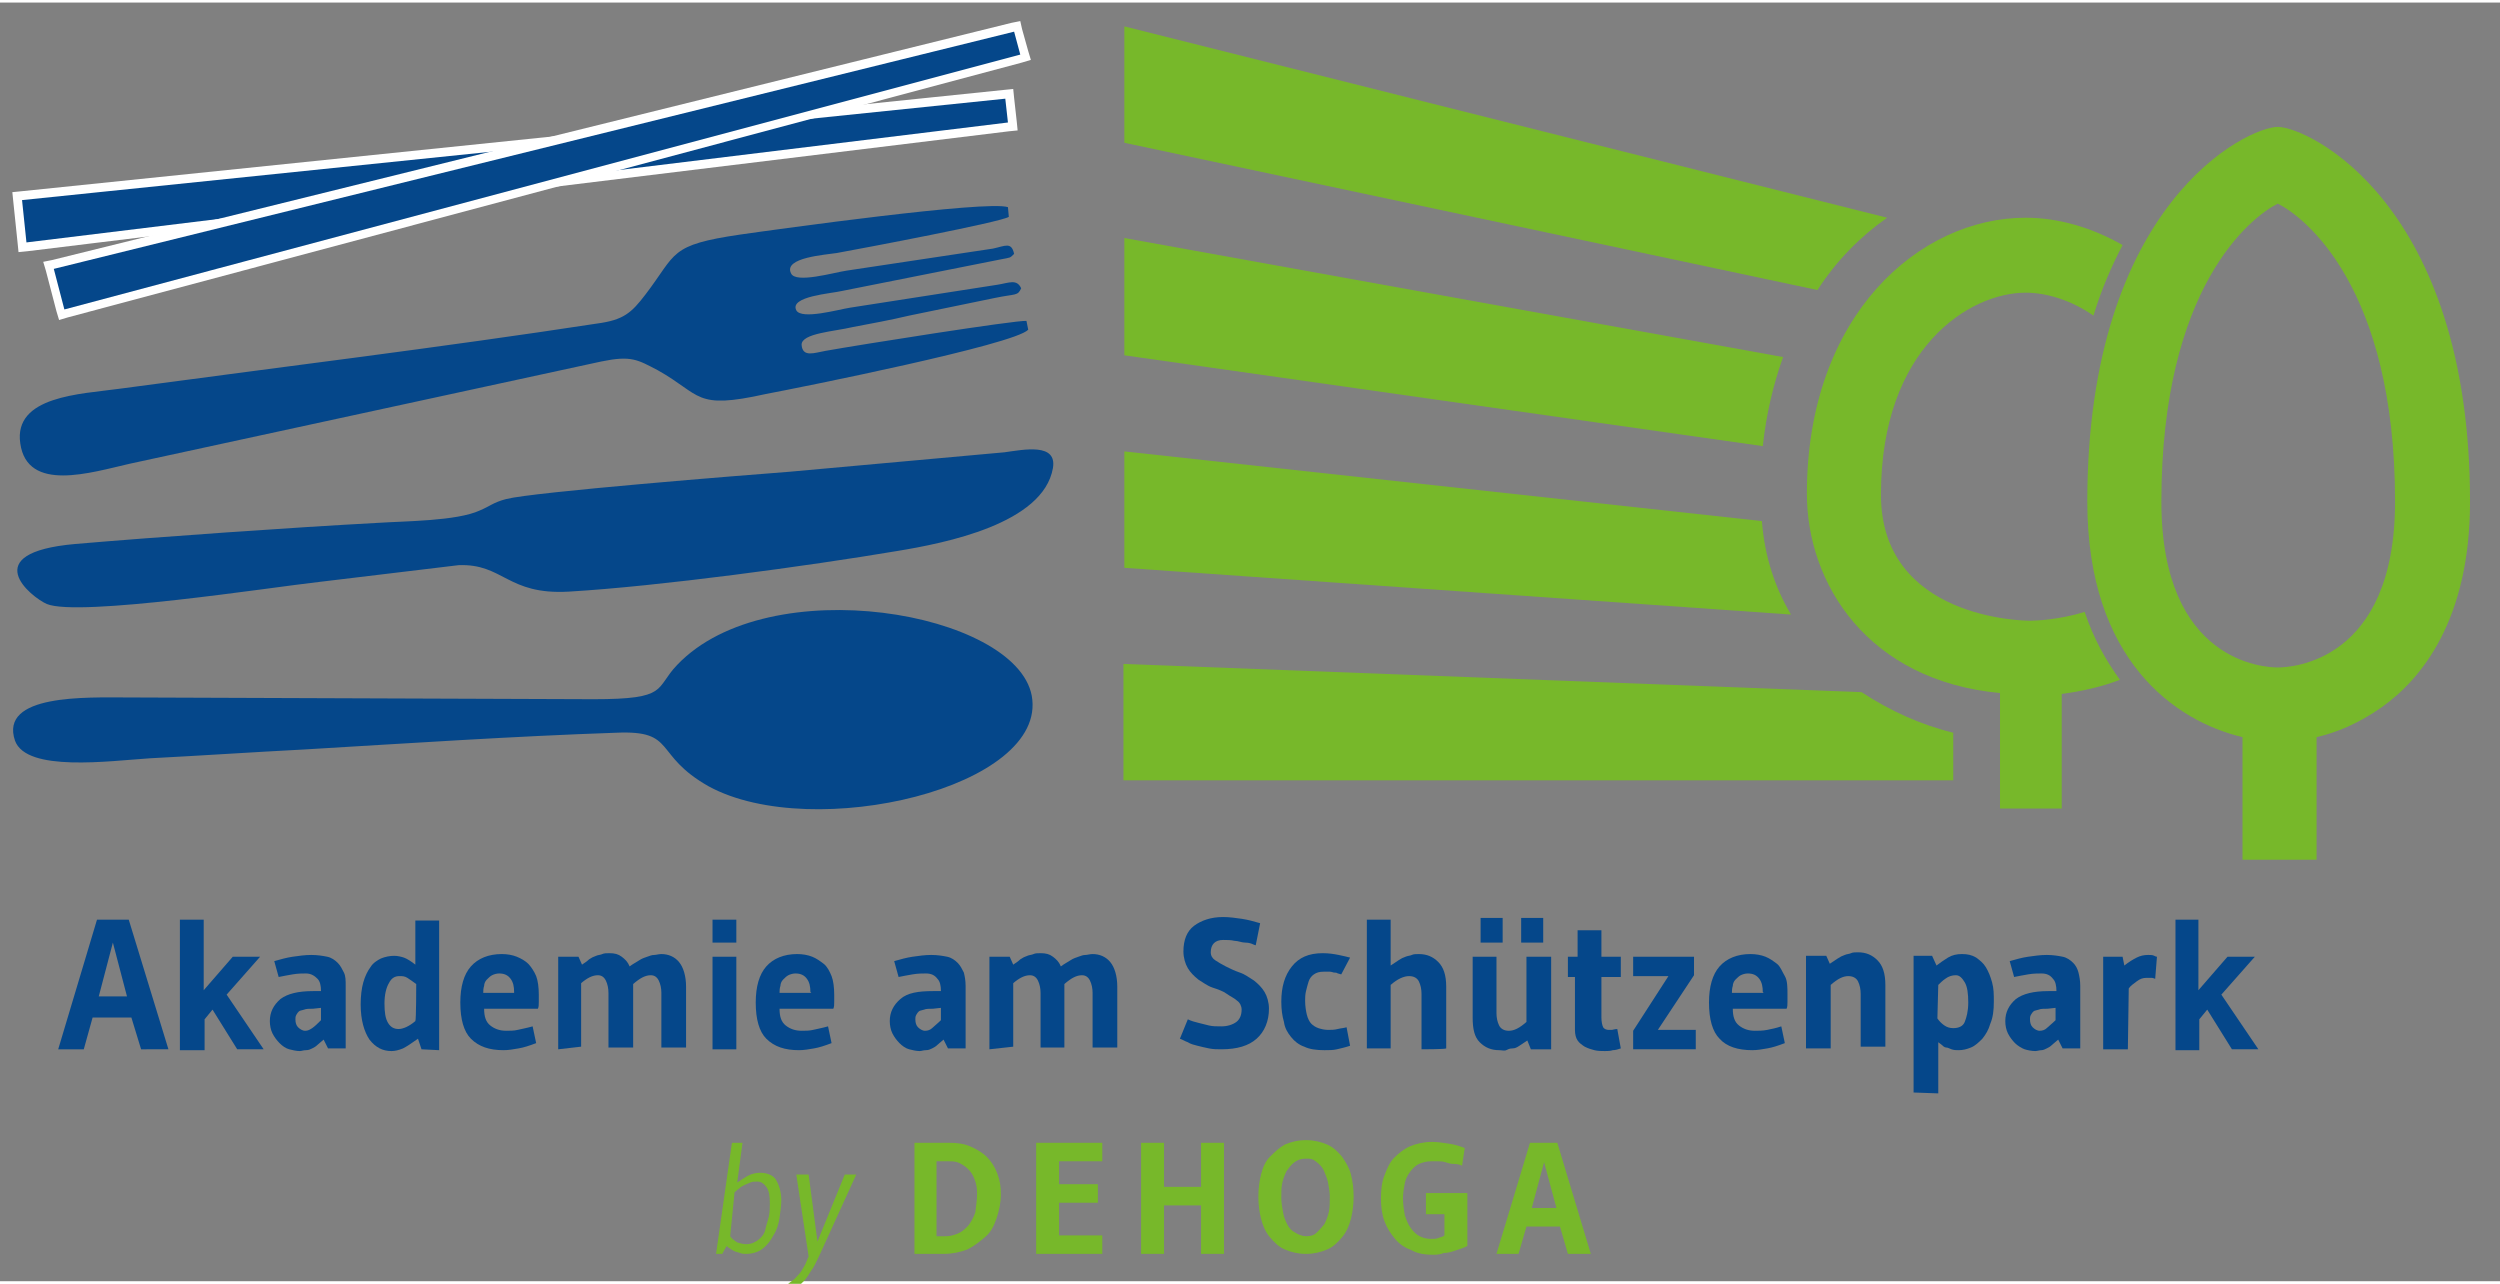 <?xml version="1.0" encoding="utf-8"?>
<svg xmlns="http://www.w3.org/2000/svg" xmlns:xlink="http://www.w3.org/1999/xlink" version="1.1" id="Ebene_1" x="0px" y="0px" viewBox="0 0 283.5 145" style="enable-background:new 0 0 283.5 145;" xml:space="preserve" width="185" height="95">
<rect x="0" y="0" width="283.5" height="145" fill="#808080" stroke="none"/>
<style type="text/css">
	.st0{fill-rule:evenodd;clip-rule:evenodd;fill:#77B82A;}
	.st1{fill:#77B82A;}
	.st2{fill-rule:evenodd;clip-rule:evenodd;fill:#05478A;}
	.st3{fill:#05478A;}
	.st4{fill:#FFFFFF;}
</style>
<path class="st0" d="M214,24.4L127.5,2.7v13.2l78.6,16.7C208.3,29.2,211,26.5,214,24.4"/>
<path class="st0" d="M202.2,40.2l-74.7-13.5V40l72.4,10.3C200.3,46.6,201.1,43.3,202.2,40.2"/>
<path class="st0" d="M199.8,58.8l-72.3-7.9v13.2l75.6,5.3C201.3,66.4,200.1,62.8,199.8,58.8z"/>
<path class="st0" d="M221.5,88.2v-5.4c-3.7-0.9-7.2-2.5-10.4-4.6l-83.7-3.2v13.2L221.5,88.2L221.5,88.2z"/>
<path class="st1" d="M236.4,69.1c-2.9,0.9-5.6,1-6.2,1c-0.7,0-16.9-0.2-16.9-14.3c0-16.7,10.1-22.9,16.4-22.9c2.3,0,5.1,0.8,7.7,2.6  c0.9-3,2.1-5.7,3.3-8c-3.5-2-7.3-3.1-11-3.1c-12,0-24.8,11-24.8,31.3c0,10.2,6.9,21.2,21.9,22.6v13.1h7V78.4  c2.3-0.3,4.5-0.8,6.6-1.6C238.8,74.6,237.4,72.1,236.4,69.1z"/>
<path class="st1" d="M258.3,75.4L258.3,75.4c-1.4,0-13.2-0.5-13.2-18.8c0-24.4,10.2-32.3,13.2-33.8c3,1.5,13.3,9.4,13.3,33.8  C271.6,74.9,259.7,75.4,258.3,75.4 M258.3,14.1c-3.4,0-21.6,8.6-21.6,42.5c0,18,10,24.9,17.6,26.7v13.9h8.4V83.3  c2.2-0.5,4.7-1.5,7.4-3.4c4.5-3.2,10-9.9,10-23.3C280.1,22.7,261.7,14.1,258.3,14.1z"/>
<path class="st2" d="M116.6,37.1l-0.2-1c-1.2-0.1-18.9,2.7-22.8,3.4c-1.2,0.2-2.6,0.8-2.7-0.7c0-1.3,3.7-1.5,5.8-2  c2.1-0.4,4.3-0.8,6.4-1.3l9.7-2c2.4-0.5,2.6-0.2,3-1.1c-0.5-1.1-1.4-0.6-2.7-0.4l-16.7,2.6c-1.3,0.2-5.5,1.4-6.1,0.3  c-0.8-1.6,4-1.9,5.2-2.2l18.1-3.6c1-0.2,0.9-0.1,1.4-0.6c-0.3-1.4-1-0.9-2.4-0.6L96,30.4c-1.4,0.2-5.8,1.5-6.3,0.3  c-0.9-1.8,4-2.1,5.2-2.3c3.3-0.6,18.6-3.5,19.5-4.1l-0.1-1.1c-2.4-0.8-26.1,2.5-30.3,3.1c-8.2,1.2-7.2,2.1-10.8,6.8  c-1.6,2.1-2.5,2.9-5.5,3.3c-17.6,2.7-36.4,5-54.2,7.4c-4.3,0.6-12,0.8-11.2,6.2c0.8,5.6,8,3.3,12.4,2.3l53.5-11.6  c3.4-0.7,4.1-0.2,6.4,1c5,2.8,4.1,4.5,12.2,2.7C91,43.6,115,38.8,116.6,37.1"/>
<path class="st2" d="M119.4,52.8c-1.1,6.3-12.2,8.5-17.7,9.4c-10.1,1.7-27,4-37.2,4.6c-7,0.4-7.4-3.2-12.5-3l-15.8,1.9  c-5.4,0.6-27.3,4-30.9,2.5c-1.8-0.8-8-5.8,3.2-6.8c9.3-0.8,25-1.9,34.4-2.4c3-0.2,8.9-0.2,11.5-1.4c1.2-0.5,1.5-0.9,3-1.3  c3.1-0.8,27-2.7,32.2-3.1l24.3-2.2C116.1,50.7,119.9,49.9,119.4,52.8z"/>
<path class="st2" d="M117,78.6c-1.8-9.5-29.8-14.4-40.2-3.5c-2.6,2.7-0.9,3.9-9.5,3.9l-52.9-0.2c-4.6,0-14.5-0.4-12.7,4.9  C3,87.3,12.4,86,17,85.7c5.8-0.3,11.7-0.7,17.5-1c11.8-0.7,23.7-1.5,35.4-1.9c6.9-0.3,4.1,2.5,10.5,6.1C92.2,95.3,118.9,89,117,78.6  "/>
<g>
	<path class="st3" d="M16,118.7l-1.1-3.6h-4.4l-1,3.6H6.6L11,104h3.6l4.5,14.7H16z M12.8,106.6l-1.6,6.1h3.2L12.8,106.6z"/>
	<path class="st3" d="M23.1,104v8l3.3-3.8h3.1l-3.8,4.3l4.2,6.2h-3l-2.8-4.5l-0.9,1.1v3.5h-2.8V104H23.1z"/>
	<path class="st3" d="M36.7,117.6c-0.2,0.2-0.5,0.4-0.7,0.6s-0.4,0.3-0.6,0.4s-0.4,0.2-0.7,0.2s-0.5,0.1-0.7,0.1   c-0.4,0-0.8-0.1-1.2-0.2s-0.8-0.4-1.1-0.7s-0.6-0.7-0.8-1.1s-0.3-0.9-0.3-1.4c0-1,0.4-1.8,1.2-2.5c0.8-0.6,2-0.9,3.7-0.9h0.9   c0-0.6-0.1-1.1-0.4-1.4s-0.7-0.6-1.3-0.6c-0.4,0-0.9,0-1.5,0.1c-0.6,0.1-1.1,0.2-1.6,0.3l-0.5-1.8c0.7-0.2,1.4-0.4,2.1-0.5   s1.4-0.2,2.1-0.2c0.7,0,1.3,0.1,1.8,0.2s0.9,0.4,1.2,0.7c0.3,0.3,0.5,0.7,0.7,1.1s0.2,0.9,0.2,1.5v7.1h-2L36.7,117.6z M35.5,114.1   c-0.4,0-0.8,0-1,0.1c-0.3,0.1-0.5,0.1-0.6,0.2s-0.2,0.2-0.3,0.4c-0.1,0.2-0.1,0.3-0.1,0.5c0,0.4,0.1,0.7,0.3,0.9   c0.2,0.2,0.5,0.4,0.8,0.4c0.3,0,0.5-0.1,0.8-0.3s0.6-0.5,1-0.9v-1.4L35.5,114.1L35.5,114.1z"/>
	<path class="st3" d="M47.8,118.7l-0.4-1.2c-0.7,0.5-1.3,0.9-1.7,1.1c-0.5,0.2-0.9,0.3-1.3,0.3c-1,0-1.8-0.4-2.5-1.3   c-0.6-0.9-1-2.2-1-4c0-0.9,0.1-1.8,0.3-2.5c0.2-0.7,0.5-1.3,0.8-1.7c0.3-0.5,0.8-0.8,1.2-1c0.5-0.2,1-0.3,1.5-0.3   c0.4,0,0.8,0.1,1.1,0.2s0.8,0.4,1.3,0.8v-5h2.7v14.7L47.8,118.7L47.8,118.7z M47.2,111.3c-0.4-0.3-0.7-0.5-1-0.7   c-0.3-0.2-0.6-0.2-0.9-0.2c-0.5,0-0.9,0.2-1.2,0.8c-0.3,0.5-0.5,1.3-0.5,2.3c0,1,0.1,1.7,0.4,2.2c0.3,0.5,0.7,0.7,1.2,0.7   c0.5,0,1.2-0.3,1.9-0.9C47.2,115.4,47.2,111.3,47.2,111.3z"/>
	<path class="st3" d="M60.8,118c-0.8,0.3-1.4,0.5-2,0.6s-1.1,0.2-1.7,0.2c-1.6,0-2.8-0.4-3.7-1.3c-0.8-0.8-1.2-2.2-1.2-4.1   c0-1.8,0.4-3.2,1.2-4.1s2-1.4,3.5-1.4c0.6,0,1.2,0.1,1.7,0.3s1,0.5,1.3,0.8s0.7,0.9,0.9,1.4s0.3,1.3,0.3,2.1c0,0.2,0,0.5,0,0.8   c0,0.3,0,0.6-0.1,0.8h-6.1c0,0.9,0.2,1.5,0.7,1.9s1.1,0.6,1.8,0.6c0.4,0,0.9,0,1.3-0.1s1-0.2,1.7-0.4L60.8,118z M58.3,112.2   c0-0.6-0.1-1.1-0.4-1.5c-0.3-0.4-0.7-0.6-1.3-0.6c-0.3,0-0.6,0.1-0.8,0.2c-0.2,0.1-0.4,0.3-0.6,0.5s-0.3,0.5-0.3,0.7   c-0.1,0.3-0.1,0.6-0.1,0.8h3.5L58.3,112.2L58.3,112.2z"/>
	<path class="st3" d="M63.3,118.7v-10.5h2.3l0.4,0.9c0.3-0.2,0.6-0.4,0.8-0.6c0.3-0.2,0.5-0.3,0.8-0.4c0.2-0.1,0.5-0.1,0.7-0.2   s0.5-0.1,0.8-0.1c0.6,0,1,0.1,1.4,0.4c0.4,0.3,0.7,0.6,0.9,1.1c0.4-0.3,0.8-0.5,1.1-0.7c0.3-0.2,0.6-0.3,0.9-0.4   c0.3-0.1,0.5-0.2,0.8-0.2c0.2,0,0.5-0.1,0.8-0.1c0.8,0,1.5,0.3,2,0.9c0.5,0.6,0.8,1.6,0.8,2.8v6.9H75v-6.2c0-0.5-0.1-1-0.3-1.4   s-0.5-0.6-0.9-0.6c-0.6,0-1.2,0.3-2,1v7.2h-2.8v-6.2c0-0.5-0.1-1-0.3-1.4s-0.5-0.6-0.9-0.6c-0.6,0-1.2,0.3-1.9,0.9v7.2L63.3,118.7   L63.3,118.7z"/>
	<path class="st3" d="M80.8,106.6V104h2.7v2.6H80.8z M80.8,118.7v-10.5h2.7v10.5H80.8z"/>
	<path class="st3" d="M94.3,118c-0.8,0.3-1.4,0.5-2,0.6c-0.6,0.1-1.1,0.2-1.7,0.2c-1.6,0-2.8-0.4-3.7-1.3c-0.8-0.8-1.2-2.2-1.2-4.1   c0-1.8,0.4-3.2,1.2-4.1c0.8-0.9,2-1.4,3.5-1.4c0.6,0,1.2,0.1,1.7,0.3c0.5,0.2,0.9,0.5,1.3,0.8s0.7,0.9,0.9,1.4s0.3,1.3,0.3,2.1   c0,0.2,0,0.5,0,0.8c0,0.3,0,0.6-0.1,0.8h-6.1c0,0.9,0.2,1.5,0.7,1.9s1.1,0.6,1.8,0.6c0.4,0,0.9,0,1.3-0.1s1-0.2,1.7-0.4L94.3,118z    M91.9,112.2c0-0.6-0.1-1.1-0.4-1.5c-0.3-0.4-0.7-0.6-1.3-0.6c-0.3,0-0.6,0.1-0.8,0.2c-0.2,0.1-0.4,0.3-0.6,0.5s-0.3,0.5-0.3,0.7   c-0.1,0.3-0.1,0.6-0.1,0.8h3.6L91.9,112.2L91.9,112.2z"/>
	<path class="st3" d="M107,117.6c-0.2,0.2-0.5,0.4-0.7,0.6s-0.4,0.3-0.6,0.4s-0.4,0.2-0.7,0.2s-0.5,0.1-0.7,0.1   c-0.4,0-0.8-0.1-1.2-0.2s-0.8-0.4-1.1-0.7s-0.6-0.7-0.8-1.1s-0.3-0.9-0.3-1.4c0-1,0.4-1.8,1.2-2.5s2-0.9,3.7-0.9h0.9   c0-0.6-0.1-1.1-0.4-1.4c-0.3-0.4-0.7-0.6-1.3-0.6c-0.4,0-0.9,0-1.5,0.1c-0.6,0.1-1.1,0.2-1.6,0.3l-0.5-1.8c0.7-0.2,1.4-0.4,2.1-0.5   s1.4-0.2,2.1-0.2c0.7,0,1.3,0.1,1.8,0.2s0.9,0.4,1.2,0.7c0.3,0.3,0.5,0.7,0.7,1.1c0.1,0.4,0.2,0.9,0.2,1.5v7.1h-2L107,117.6z    M105.8,114.1c-0.4,0-0.8,0-1,0.1c-0.3,0.1-0.5,0.1-0.6,0.2s-0.2,0.2-0.3,0.4c-0.1,0.2-0.1,0.3-0.1,0.5c0,0.4,0.1,0.7,0.3,0.9   c0.2,0.2,0.5,0.4,0.8,0.4c0.3,0,0.6-0.1,0.8-0.3s0.6-0.5,1-0.9v-1.4L105.8,114.1L105.8,114.1z"/>
	<path class="st3" d="M112.2,118.7v-10.5h2.3l0.4,0.9c0.3-0.2,0.6-0.4,0.8-0.6c0.3-0.2,0.5-0.3,0.8-0.4c0.2-0.1,0.5-0.1,0.7-0.2   s0.5-0.1,0.8-0.1c0.6,0,1,0.1,1.4,0.4c0.4,0.3,0.7,0.6,0.9,1.1c0.4-0.3,0.8-0.5,1.1-0.7c0.3-0.2,0.6-0.3,0.9-0.4   c0.3-0.1,0.5-0.2,0.8-0.2c0.2,0,0.5-0.1,0.8-0.1c0.8,0,1.5,0.3,2,0.9c0.5,0.6,0.8,1.6,0.8,2.8v6.9h-2.8v-6.2c0-0.5-0.1-1-0.3-1.4   s-0.5-0.6-0.9-0.6c-0.6,0-1.2,0.3-2,1v7.2h-2.7v-6.2c0-0.5-0.1-1-0.3-1.4s-0.5-0.6-0.9-0.6c-0.6,0-1.2,0.3-1.9,0.9v7.2L112.2,118.7   L112.2,118.7z"/>
	<path class="st3" d="M142.4,106.9c0,0-0.1,0-0.3-0.1s-0.5-0.2-0.9-0.2s-0.8-0.2-1.2-0.2c-0.4-0.1-0.9-0.1-1.3-0.1   c-0.9,0-1.4,0.5-1.4,1.4c0,0.4,0.2,0.7,0.5,0.9s0.8,0.5,1.2,0.7s1,0.5,1.6,0.7s1.1,0.6,1.6,0.9c0.5,0.4,0.9,0.8,1.2,1.3   s0.5,1.2,0.5,1.9c0,1.4-0.5,2.6-1.4,3.4s-2.2,1.2-4,1.2c-0.5,0-0.9,0-1.4-0.1c-0.5-0.1-0.9-0.2-1.3-0.3c-0.4-0.1-0.8-0.2-1.1-0.4   c-0.3-0.1-0.6-0.3-0.9-0.4l0.9-2.2c0.4,0.2,0.8,0.3,1.2,0.4c0.4,0.1,0.8,0.2,1.2,0.3s0.9,0.1,1.4,0.1c0.7,0,1.3-0.2,1.7-0.5   s0.6-0.8,0.6-1.4c0-0.4-0.2-0.8-0.5-1c-0.3-0.3-0.8-0.5-1.2-0.8s-1-0.5-1.6-0.7s-1.1-0.6-1.6-0.9c-0.5-0.4-0.9-0.8-1.2-1.3   s-0.5-1.2-0.5-1.9c0-1.3,0.4-2.3,1.2-2.9s1.9-1,3.3-1c0.7,0,1.4,0.1,2.1,0.2s1.4,0.3,2.1,0.5L142.4,106.9z"/>
	<path class="st3" d="M153.1,118.3c-0.6,0.2-1.1,0.3-1.5,0.4s-0.9,0.1-1.4,0.1c-0.9,0-1.7-0.1-2.3-0.4c-0.6-0.2-1.1-0.6-1.5-1.1   c-0.4-0.5-0.7-1-0.8-1.7c-0.2-0.7-0.3-1.4-0.3-2.3c0-1.7,0.4-3,1.2-4c0.8-1,1.9-1.5,3.5-1.5c0.7,0,1.3,0.1,1.8,0.2s0.9,0.2,1.3,0.3   l-1,1.9c-0.1,0-0.3-0.1-0.4-0.1c-0.1-0.1-0.3-0.1-0.4-0.1s-0.3-0.1-0.5-0.1c-0.2,0-0.4,0-0.7,0c-0.5,0-0.8,0.1-1.1,0.3   s-0.5,0.5-0.6,0.8s-0.2,0.7-0.3,1.1s-0.1,0.8-0.1,1.1c0,0.6,0.1,1.2,0.2,1.6s0.3,0.8,0.5,1s0.5,0.4,0.8,0.5s0.7,0.2,1.1,0.2   c0.4,0,0.7,0,1.1-0.1s0.7-0.1,1-0.2L153.1,118.3z"/>
	<path class="st3" d="M161.2,118.7v-6.3c0-0.5-0.1-1-0.3-1.4c-0.2-0.4-0.6-0.6-1.1-0.6c-0.6,0-1.3,0.3-2.1,1v7.2h-2.7V104h2.7v5.2   c0.3-0.2,0.6-0.4,0.9-0.6s0.5-0.3,0.8-0.4c0.2-0.1,0.5-0.1,0.7-0.2s0.5-0.1,0.8-0.1c0.9,0,1.6,0.3,2.2,0.9c0.6,0.6,0.9,1.5,0.9,2.8   v7C163.9,118.7,161.2,118.7,161.2,118.7z"/>
	<path class="st3" d="M169.7,108.2v6.4c0,0.5,0.1,1,0.3,1.4s0.6,0.6,1.1,0.6c0.6,0,1.2-0.3,2-1v-7.4h2.8v10.5h-2.3l-0.4-1   c-0.3,0.2-0.6,0.4-0.9,0.6c-0.3,0.2-0.5,0.3-0.8,0.3s-0.5,0.1-0.7,0.2s-0.5,0-0.8,0c-0.9,0-1.6-0.3-2.2-0.9   c-0.6-0.6-0.8-1.5-0.8-2.8v-6.9L169.7,108.2L169.7,108.2z M167.9,103.8h2.5v2.8h-2.5V103.8z M172.5,103.8h2.5v2.8h-2.5V103.8z"/>
	<path class="st3" d="M178.9,110.5h-1.1v-2.3h1.1v-3h2.7v3h2.2v2.3h-2.2v4.6c0,0.5,0.1,0.9,0.2,1.1s0.4,0.3,0.6,0.3   c0.1,0,0.3,0,0.4,0c0.1,0,0.3-0.1,0.6-0.1l0.4,2.2c-0.3,0.1-0.6,0.2-0.9,0.2c-0.3,0.1-0.6,0.1-0.9,0.1c-0.4,0-0.8,0-1.2-0.1   c-0.4-0.1-0.7-0.2-1.1-0.4c-0.3-0.2-0.6-0.4-0.8-0.7s-0.3-0.7-0.3-1.2V110.5z"/>
	<path class="st3" d="M192.1,108.2v2.1l-4.1,6.2h4.3v2.2h-7.1v-2.1l4-6.2h-4v-2.2H192.1z"/>
	<path class="st3" d="M202.4,118c-0.8,0.3-1.4,0.5-2,0.6s-1.1,0.2-1.7,0.2c-1.6,0-2.9-0.4-3.7-1.3c-0.8-0.8-1.2-2.2-1.2-4.1   c0-1.8,0.4-3.2,1.2-4.1s2-1.4,3.5-1.4c0.6,0,1.2,0.1,1.7,0.3s0.9,0.5,1.3,0.8s0.6,0.9,0.9,1.4s0.3,1.3,0.3,2.1c0,0.2,0,0.5,0,0.8   c0,0.3,0,0.6-0.1,0.8h-6.1c0,0.9,0.2,1.5,0.7,1.9s1.1,0.6,1.8,0.6c0.4,0,0.9,0,1.4-0.1s1-0.2,1.6-0.4L202.4,118z M199.9,112.2   c0-0.6-0.1-1.1-0.4-1.5c-0.3-0.4-0.7-0.6-1.3-0.6c-0.3,0-0.6,0.1-0.8,0.2c-0.2,0.1-0.4,0.3-0.6,0.5s-0.3,0.5-0.3,0.7   c-0.1,0.3-0.1,0.6-0.1,0.8h3.6L199.9,112.2L199.9,112.2z"/>
	<path class="st3" d="M211,118.7v-6.3c0-0.5-0.1-1-0.3-1.4c-0.2-0.4-0.6-0.6-1.1-0.6c-0.6,0-1.2,0.3-2,1v7.2h-2.8v-10.5h2.3l0.4,0.9   c0.3-0.2,0.6-0.4,0.9-0.6c0.3-0.2,0.5-0.3,0.8-0.4c0.2-0.1,0.5-0.1,0.7-0.2s0.5-0.1,0.8-0.1c0.9,0,1.6,0.3,2.2,0.9   c0.6,0.6,0.9,1.5,0.9,2.8v7H211z"/>
	<path class="st3" d="M217,123.6v-15.5h2.1l0.5,1.1c0.4-0.3,0.8-0.6,1.3-0.9c0.5-0.3,1-0.4,1.6-0.4s1.1,0.1,1.6,0.4   c0.4,0.3,0.8,0.6,1.1,1.1s0.5,1,0.7,1.7s0.2,1.4,0.2,2.2c0,1-0.1,1.8-0.4,2.5c-0.2,0.7-0.5,1.2-0.9,1.7c-0.4,0.4-0.8,0.8-1.3,1   c-0.5,0.2-0.9,0.3-1.4,0.3c-0.3,0-0.5,0-0.8-0.1s-0.4-0.2-0.6-0.2s-0.4-0.2-0.5-0.3s-0.3-0.2-0.4-0.3v5.8L217,123.6L217,123.6z    M219.7,115.2c0.2,0.3,0.5,0.6,0.8,0.8c0.3,0.2,0.6,0.3,1,0.3c0.6,0,1.1-0.2,1.3-0.7c0.2-0.5,0.4-1.2,0.4-2.2c0-1-0.1-1.8-0.4-2.3   s-0.6-0.8-1-0.8c-0.4,0-0.8,0.1-1.2,0.4c-0.3,0.2-0.6,0.5-0.8,0.7L219.7,115.2L219.7,115.2z"/>
	<path class="st3" d="M233.4,117.6c-0.2,0.2-0.5,0.4-0.7,0.6s-0.4,0.3-0.6,0.4s-0.4,0.2-0.6,0.2s-0.5,0.1-0.7,0.1   c-0.4,0-0.9-0.1-1.2-0.2s-0.8-0.4-1.1-0.7s-0.6-0.7-0.8-1.1s-0.3-0.9-0.3-1.4c0-1,0.4-1.8,1.2-2.5c0.8-0.6,2-0.9,3.7-0.9h0.9   c0-0.6-0.1-1.1-0.4-1.4c-0.3-0.4-0.7-0.6-1.3-0.6c-0.4,0-0.9,0-1.5,0.1c-0.6,0.1-1.1,0.2-1.6,0.3l-0.5-1.8c0.7-0.2,1.4-0.4,2.1-0.5   s1.4-0.2,2.1-0.2c0.7,0,1.3,0.1,1.8,0.2s0.9,0.4,1.2,0.7c0.3,0.3,0.5,0.7,0.6,1.1c0.1,0.4,0.2,0.9,0.2,1.5v7.1h-2L233.4,117.6z    M232.2,114.1c-0.4,0-0.8,0-1,0.1c-0.3,0.1-0.5,0.1-0.6,0.2s-0.2,0.2-0.3,0.4c-0.1,0.2-0.1,0.3-0.1,0.5c0,0.4,0.1,0.7,0.3,0.9   c0.2,0.2,0.5,0.4,0.8,0.4c0.3,0,0.6-0.1,0.8-0.3s0.6-0.5,1-0.9v-1.4L232.2,114.1L232.2,114.1z"/>
	<path class="st3" d="M241.3,118.7h-2.8v-10.5h2.2l0.2,1c0.5-0.4,1-0.7,1.4-0.9s0.8-0.3,1.3-0.3c0.3,0,0.5,0,0.7,0.1   s0.2,0.1,0.3,0.1l-0.2,2.5c-0.1,0-0.2-0.1-0.4-0.1s-0.4,0-0.6,0c-0.4,0-0.7,0.1-1.1,0.4s-0.7,0.5-0.9,0.8L241.3,118.7L241.3,118.7z   "/>
	<path class="st3" d="M249.3,104v8l3.3-3.8h3.1l-3.8,4.3l4.2,6.2h-3l-2.8-4.5l-0.9,1.1v3.5h-2.7V104H249.3z"/>
</g>
<g>
	<path class="st1" d="M84.2,129.3l-0.6,4.5c0.5-0.3,0.9-0.6,1.3-0.8c0.4-0.2,0.9-0.3,1.3-0.3c0.8,0,1.5,0.3,1.8,0.8s0.6,1.3,0.6,2.3   c0,0.6-0.1,1.3-0.2,2c-0.1,0.7-0.3,1.4-0.7,2c-0.3,0.6-0.7,1.1-1.2,1.5c-0.5,0.4-1.2,0.6-1.9,0.6c-0.2,0-0.4,0-0.7-0.1   c-0.2-0.1-0.4-0.1-0.6-0.2s-0.4-0.2-0.5-0.3c-0.2-0.1-0.3-0.2-0.4-0.3l-0.5,0.9h-0.7l1.8-12.6L84.2,129.3L84.2,129.3z M82.8,139.9   c0.2,0.3,0.5,0.5,0.8,0.7c0.3,0.1,0.7,0.2,1,0.2c0.6,0,1-0.2,1.4-0.5c0.4-0.3,0.7-0.7,0.8-1.2s0.3-1,0.4-1.5s0.1-1,0.1-1.5   c0-0.8-0.1-1.4-0.4-1.8s-0.6-0.6-1-0.6c-0.3,0-0.6,0-0.8,0.1c-0.2,0.1-0.5,0.2-0.7,0.3c-0.2,0.1-0.4,0.2-0.6,0.4   c-0.2,0.1-0.3,0.3-0.5,0.4L82.8,139.9z"/>
	<path class="st1" d="M90.3,132.9h1.4l1,7.6l3.1-7.6h1.3l-4.1,9c-0.3,0.6-0.5,1.1-0.8,1.6c-0.3,0.4-0.5,0.8-0.8,1.2   s-0.6,0.6-0.9,0.9c-0.3,0.2-0.6,0.5-1,0.7l-0.3-0.9c0.2-0.1,0.4-0.3,0.7-0.5s0.4-0.4,0.7-0.7s0.4-0.6,0.6-0.9s0.3-0.7,0.5-1.1   L90.3,132.9z"/>
	<path class="st1" d="M113.5,135.1c0,1-0.2,1.9-0.5,2.8s-0.7,1.6-1.3,2.1s-1.2,1-2,1.4c-0.8,0.3-1.7,0.5-2.7,0.5h-3.3v-12.6h3.9   c0.9,0,1.7,0.1,2.4,0.4s1.4,0.7,1.9,1.2c0.5,0.5,0.9,1.1,1.2,1.9S113.5,134.3,113.5,135.1z M110.8,135c0-0.6-0.1-1.1-0.3-1.6   s-0.4-0.8-0.7-1.1c-0.3-0.3-0.6-0.5-1-0.7s-0.8-0.2-1.2-0.2h-1.4v8.5h1c0.5,0,0.9-0.1,1.4-0.3s0.8-0.5,1.2-0.9   c0.3-0.4,0.6-0.9,0.8-1.5C110.7,136.4,110.8,135.7,110.8,135z"/>
	<path class="st1" d="M117.5,141.9v-12.6h7.5v2.1h-4.9v2.6h4.4v2.1h-4.4v3.7h4.9v2.1L117.5,141.9L117.5,141.9z"/>
	<path class="st1" d="M136.2,141.9v-5.5H132v5.5h-2.6v-12.6h2.6v5h4.2v-5h2.6v12.6H136.2z"/>
	<path class="st1" d="M148.1,141.9c-0.9,0-1.7-0.2-2.4-0.5s-1.2-0.8-1.7-1.4s-0.8-1.3-1-2.1s-0.3-1.6-0.3-2.5s0.1-1.7,0.3-2.5   s0.5-1.5,1-2s1-1,1.7-1.4c0.7-0.3,1.5-0.5,2.4-0.5s1.7,0.2,2.4,0.5s1.2,0.8,1.7,1.4c0.4,0.6,0.8,1.2,1,2c0.2,0.8,0.3,1.6,0.3,2.5   s-0.1,1.7-0.3,2.5c-0.2,0.8-0.5,1.5-1,2.1s-1,1.1-1.7,1.4S149,141.9,148.1,141.9z M148.1,131.1c-0.5,0-0.9,0.1-1.3,0.4   s-0.6,0.6-0.9,1c-0.2,0.4-0.4,0.9-0.5,1.4c-0.1,0.5-0.1,1-0.1,1.6c0,0.6,0.1,1.1,0.2,1.7s0.3,1,0.5,1.4c0.2,0.4,0.5,0.7,0.9,0.9   c0.3,0.2,0.8,0.4,1.2,0.4c0.5,0,0.9-0.1,1.2-0.4s0.6-0.6,0.9-1c0.2-0.4,0.4-0.9,0.5-1.4s0.1-1.1,0.1-1.7c0-0.5-0.1-1-0.2-1.6   c-0.1-0.5-0.3-0.9-0.5-1.4c-0.2-0.4-0.5-0.7-0.9-1S148.6,131.1,148.1,131.1z"/>
	<path class="st1" d="M162.6,142c-0.9,0-1.8-0.1-2.5-0.5c-0.8-0.3-1.4-0.7-1.9-1.3c-0.5-0.6-0.9-1.2-1.2-2c-0.3-0.8-0.4-1.7-0.4-2.6   s0.1-1.9,0.4-2.6c0.3-0.8,0.6-1.5,1.1-2s1.1-1,1.8-1.3s1.6-0.5,2.5-0.5c0.6,0,1.2,0.1,1.9,0.2s1.3,0.3,1.8,0.5l-0.3,2   c-0.2-0.1-0.5-0.2-0.9-0.2s-0.7-0.1-1-0.2c-0.3-0.1-0.6-0.1-0.9-0.1s-0.5,0-0.7,0c-0.5,0-0.9,0.1-1.4,0.3c-0.4,0.2-0.7,0.5-1,0.9   s-0.5,0.8-0.6,1.3s-0.2,1.1-0.2,1.7c0,0.7,0.1,1.3,0.2,1.9c0.2,0.6,0.4,1.1,0.7,1.5c0.3,0.4,0.6,0.7,1,0.9c0.4,0.2,0.8,0.3,1.3,0.3   c0.3,0,0.6,0,0.8-0.1s0.5-0.1,0.7-0.3v-2.4h-2.1V135h4.7v6c-0.2,0.1-0.4,0.2-0.7,0.3c-0.3,0.1-0.6,0.2-0.9,0.3   c-0.3,0.1-0.7,0.2-1.1,0.2C163.5,141.9,163.1,142,162.6,142z"/>
	<path class="st1" d="M177.8,141.9l-0.9-3.1h-3.8l-0.9,3.1h-2.5l3.8-12.6h3.1l3.8,12.6H177.8z M175.1,131.5l-1.4,5.2h2.8   L175.1,131.5z"/>
</g>
<g>
	<g>
		<polygon class="st2" points="2.6,27.7 1.9,22 114.4,10.3 114.8,14   "/>
		<path class="st4" d="M2.5,22.4L114,10.9l0.3,2.7L3,27.2L2.5,22.4 M1.4,21.5l0.1,1L2,27.3l0.1,1l1-0.1l111.3-13.6l1-0.1l-0.1-1    l-0.3-2.7l-0.1-1l-1,0.1L2.4,21.4L1.4,21.5L1.4,21.5z"/>
	</g>
	<g>
		<polygon class="st2" points="5.6,29.8 115.3,2.7 116.3,6.2 7,35.4   "/>
		<path class="st4" d="M115,3.3l0.7,2.6L7.3,34.8l-1.2-4.6L115,3.3 M115.7,2.1l-1,0.2L5.9,29.2l-1,0.2l0.3,1L6.4,35l0.3,1l1-0.3    L115.9,6.8l1-0.3l-0.3-1L115.9,3L115.7,2.1L115.7,2.1z"/>
	</g>
</g>
</svg>
